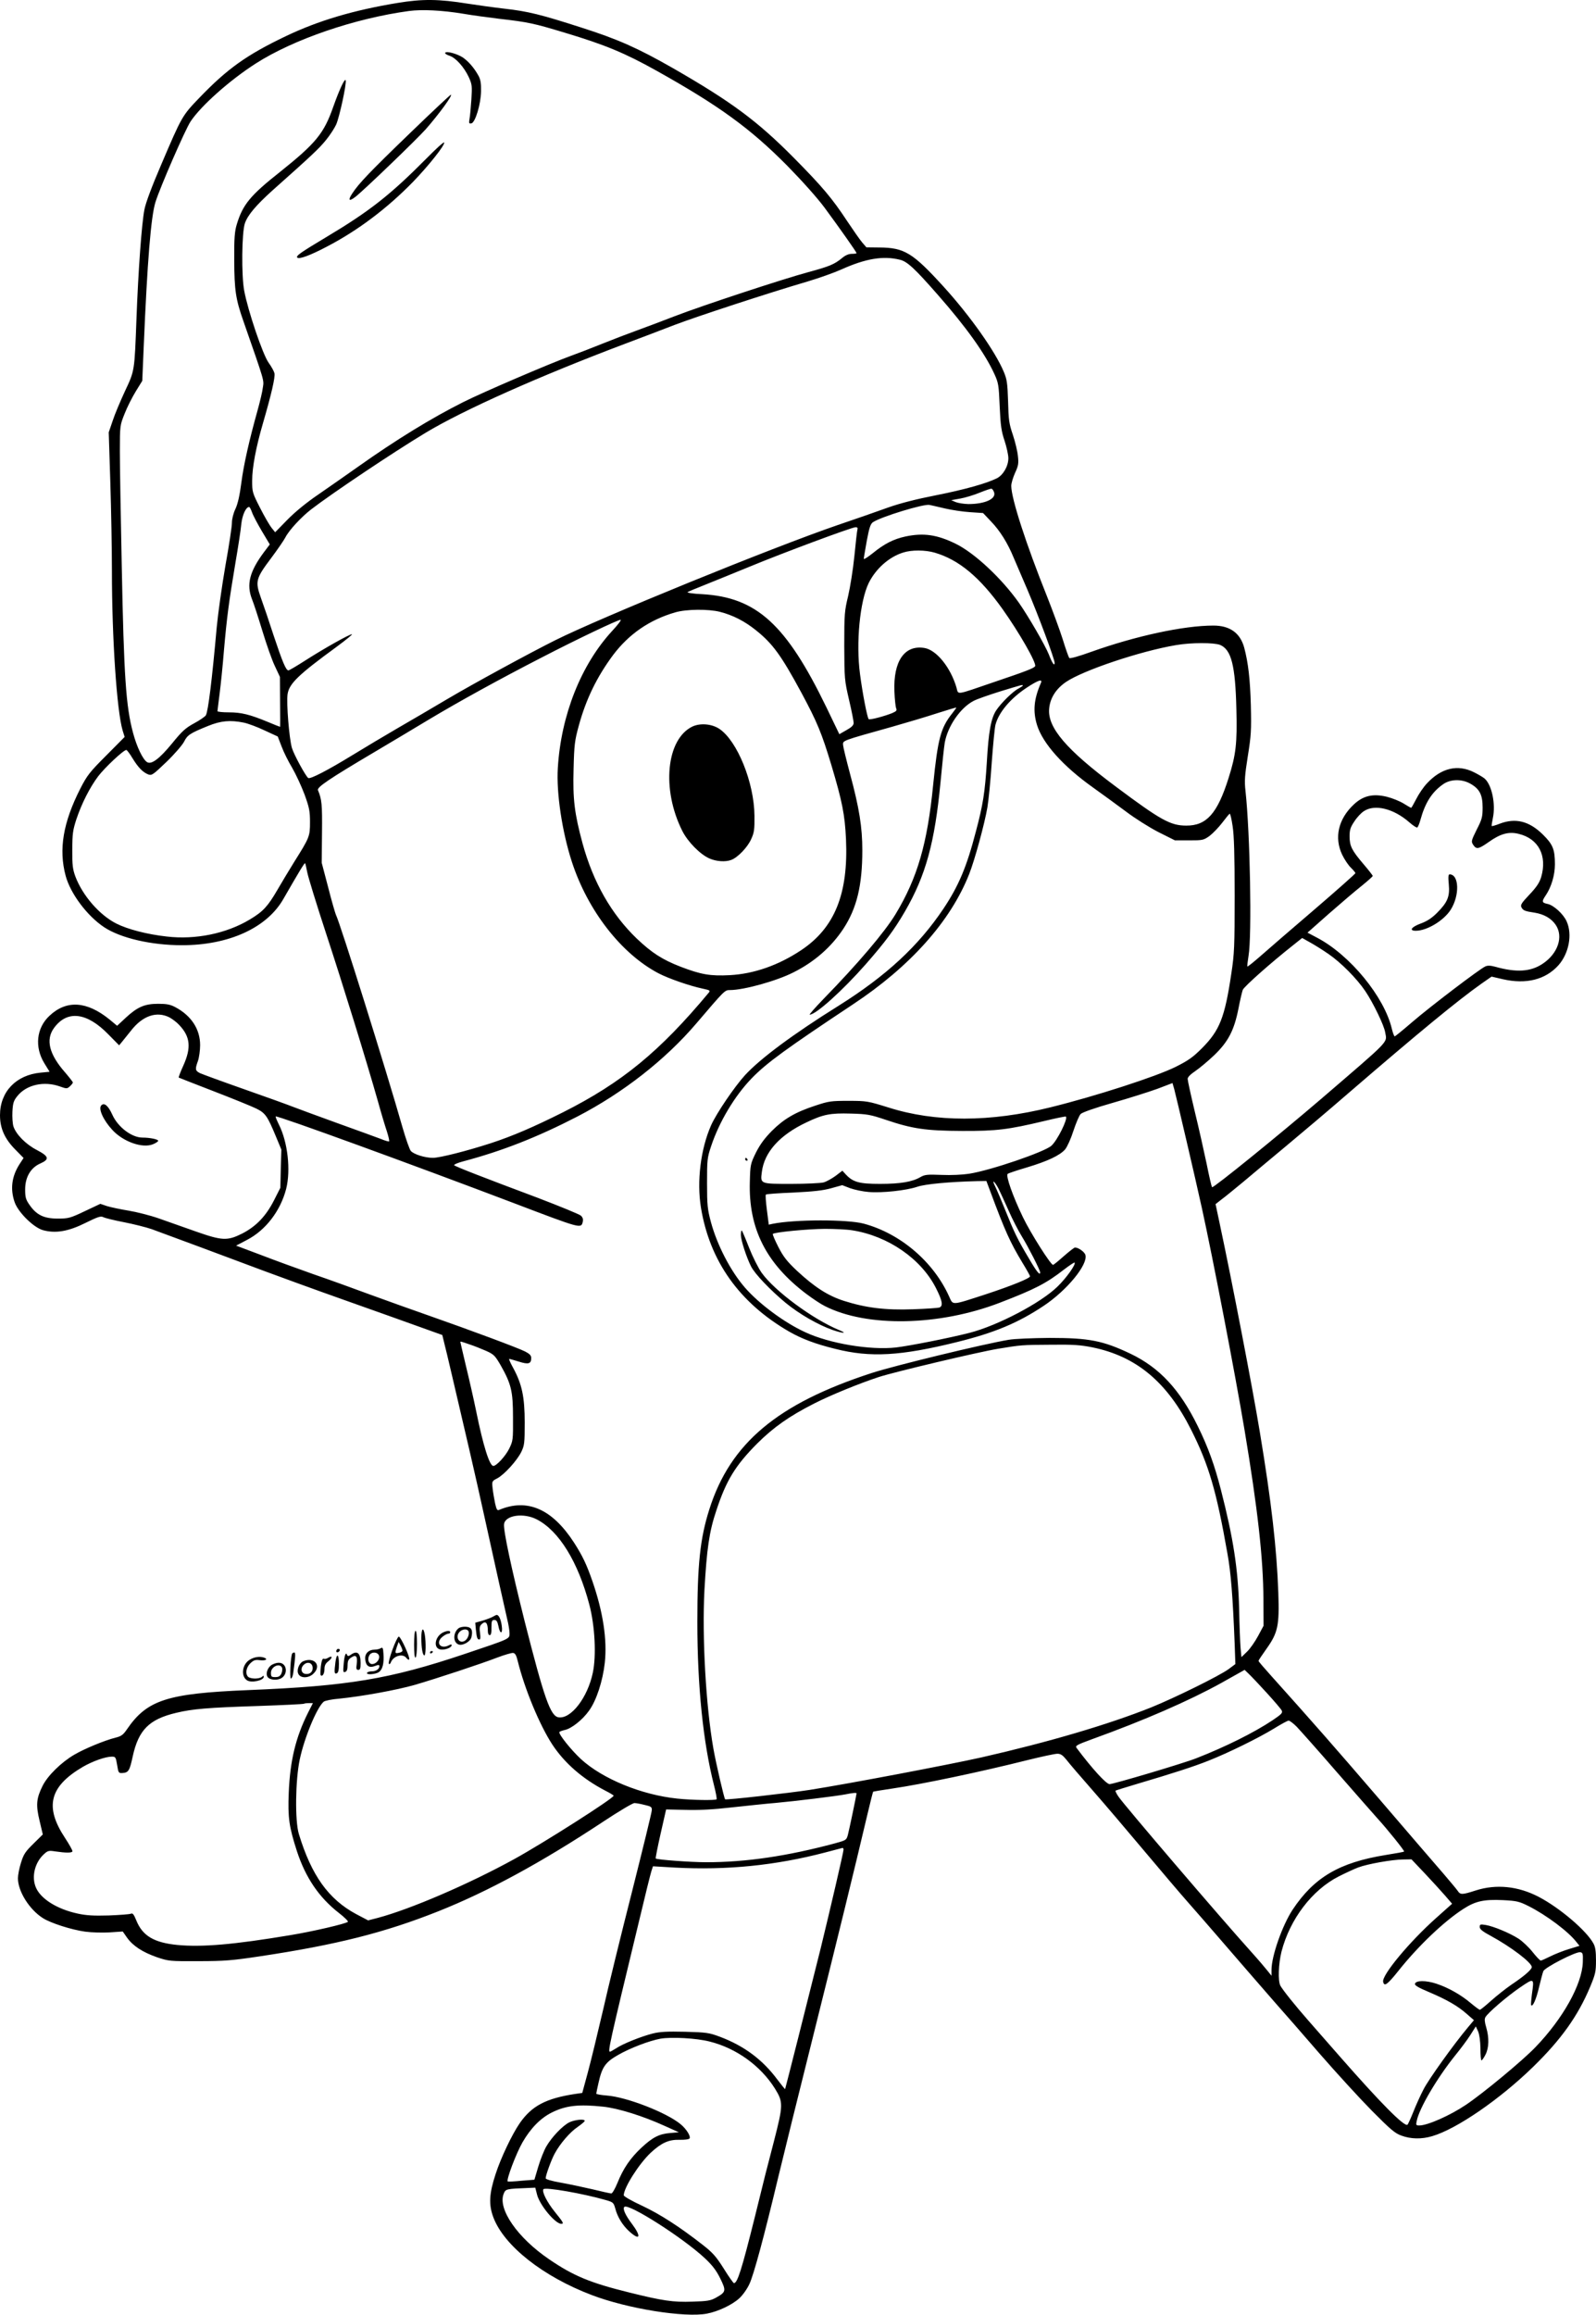 <?xml version="1.0" encoding="UTF-8"?>
<svg xmlns="http://www.w3.org/2000/svg" version="1.0" viewBox="0 0 1103.817 1600.325" preserveAspectRatio="xMidYMid meet">
  <g transform="translate(-0.601,1600.504) scale(0.1,-0.1)" fill="#000000" stroke="none">
    <path d="M2757 15985 c-309 -51 -550 -123 -774 -230 -272 -130 -405 -225 -600 -428 -117 -122 -119 -125 -262 -460 -65 -151 -107 -264 -116 -310 -19 -95 -43 -427 -55 -752 -14 -370 -12 -360 -80 -505 -32 -69 -71 -161 -85 -205 l-27 -79 11 -346 c6 -190 11 -464 11 -610 0 -470 34 -969 74 -1105 l14 -45 -127 -128 c-115 -115 -132 -137 -179 -228 -120 -236 -151 -421 -102 -604 33 -123 149 -278 267 -356 114 -75 325 -124 537 -124 325 0 588 120 702 320 107 186 146 251 150 247 2 -2 9 -30 15 -63 6 -32 64 -221 129 -419 117 -356 280 -883 360 -1165 22 -80 50 -173 62 -208 11 -35 18 -65 15 -68 -2 -3 -29 5 -58 17 -30 11 -165 61 -300 109 -135 49 -274 100 -310 114 -35 14 -188 69 -339 122 -151 53 -287 103 -302 110 -32 17 -34 26 -13 84 8 23 15 73 15 109 0 111 -61 204 -172 263 -34 18 -59 23 -118 23 -94 0 -144 -22 -225 -97 l-59 -55 -53 44 c-157 127 -297 136 -415 25 -90 -84 -104 -215 -36 -327 l37 -60 -62 -6 c-170 -16 -281 -132 -281 -294 0 -92 33 -165 108 -240 l55 -56 -30 -46 c-52 -83 -63 -169 -32 -259 24 -70 130 -175 196 -194 87 -24 176 -9 294 50 85 42 106 49 123 40 11 -6 75 -22 143 -35 67 -13 154 -35 192 -48 93 -34 568 -210 780 -290 94 -35 343 -126 555 -201 212 -75 450 -160 530 -189 l145 -52 17 -70 c17 -66 48 -201 175 -745 30 -129 74 -325 98 -435 86 -390 144 -651 159 -715 9 -36 16 -80 16 -97 0 -40 8 -36 -310 -143 -518 -174 -806 -222 -1499 -250 -559 -23 -698 -68 -837 -271 -26 -38 -39 -48 -80 -58 -73 -18 -218 -78 -285 -118 -89 -52 -183 -144 -218 -214 -44 -88 -48 -133 -21 -244 l22 -93 -65 -64 c-56 -55 -68 -73 -86 -132 -12 -37 -21 -85 -21 -107 0 -90 79 -216 172 -275 54 -35 199 -81 293 -94 44 -6 121 -8 170 -5 l90 6 30 -43 c41 -57 107 -100 207 -135 81 -27 88 -28 288 -27 177 0 234 5 420 33 533 80 866 164 1238 312 344 137 712 337 1136 617 110 73 209 132 220 131 12 0 44 -6 71 -13 44 -10 50 -14 49 -36 0 -14 -62 -266 -136 -560 -75 -294 -166 -665 -202 -825 -37 -159 -84 -353 -105 -430 l-38 -140 -49 -7 c-203 -31 -301 -83 -384 -203 -53 -77 -131 -241 -166 -350 -45 -136 -49 -212 -16 -300 74 -197 344 -410 682 -538 247 -94 641 -157 795 -128 77 15 172 59 224 106 23 21 54 64 70 99 30 64 101 326 200 741 33 138 143 583 245 990 170 681 277 1117 371 1515 20 85 38 156 40 158 1 1 62 11 136 22 205 30 613 116 931 196 97 24 190 44 207 44 23 0 37 -10 63 -42 18 -24 98 -117 178 -208 80 -91 239 -278 354 -415 116 -138 255 -302 310 -364 56 -63 144 -165 197 -226 137 -159 289 -334 404 -466 56 -63 195 -222 309 -354 115 -132 277 -309 360 -393 127 -128 159 -156 204 -172 64 -24 140 -26 213 -4 169 49 468 255 698 479 194 189 310 352 394 552 37 89 41 106 41 183 0 61 -4 94 -17 117 -47 89 -233 247 -378 323 -143 75 -295 90 -436 45 -96 -31 -107 -31 -126 -2 -8 12 -53 65 -98 118 -46 53 -246 285 -443 515 -320 372 -448 518 -753 858 -45 50 -83 94 -83 98 0 4 24 40 54 82 80 112 91 161 83 389 -11 306 -47 624 -128 1112 -50 304 -193 1046 -278 1443 l-28 132 42 33 c24 17 91 73 151 122 59 50 191 160 293 245 102 85 299 251 436 370 477 411 751 637 918 755 l69 48 78 -18 c161 -37 295 -3 384 96 73 82 98 214 57 304 -22 50 -89 111 -130 120 -42 9 -44 16 -15 59 39 57 64 141 64 215 0 104 -14 138 -84 207 -94 92 -188 116 -298 74 -28 -11 -53 -18 -55 -16 -2 2 2 27 8 56 20 96 -7 228 -57 272 -10 9 -44 29 -74 44 -112 56 -225 30 -324 -76 -25 -26 -58 -75 -75 -109 -17 -33 -33 -61 -35 -61 -3 0 -26 13 -53 30 -26 16 -78 37 -114 46 -97 24 -165 8 -230 -53 -107 -100 -137 -229 -80 -348 16 -33 43 -73 60 -89 17 -17 31 -33 31 -38 0 -4 -127 -117 -282 -250 -156 -133 -323 -278 -372 -321 -49 -43 -90 -76 -93 -74 -2 3 2 35 8 73 24 139 11 848 -21 1141 -8 69 -5 106 16 240 23 143 25 177 21 353 -5 179 -18 293 -46 398 -28 101 -99 152 -213 152 -206 0 -538 -72 -846 -182 -83 -30 -146 -48 -151 -42 -4 5 -25 63 -45 129 -21 66 -70 199 -108 295 -146 364 -248 679 -248 766 0 18 12 57 26 89 23 49 26 66 20 117 -3 33 -19 99 -35 147 -26 76 -30 103 -33 231 -4 127 -8 153 -30 205 -58 139 -232 386 -416 588 -214 235 -271 270 -446 271 l-88 1 -30 35 c-16 19 -62 85 -102 145 -104 158 -173 240 -368 437 -253 256 -434 390 -840 623 -240 137 -379 199 -630 279 -282 91 -372 113 -533 131 -77 9 -192 25 -256 35 -198 32 -312 33 -482 5z m453 -75 c63 -11 176 -26 250 -35 200 -23 237 -31 452 -96 280 -84 416 -141 633 -262 433 -242 648 -398 904 -656 104 -106 208 -222 260 -292 104 -141 221 -307 221 -314 0 -3 -15 -5 -33 -5 -21 0 -45 -10 -67 -29 -54 -44 -88 -58 -232 -97 -174 -47 -731 -230 -928 -306 -85 -33 -202 -77 -260 -98 -58 -21 -163 -61 -235 -90 -71 -29 -170 -67 -220 -85 -146 -53 -610 -252 -747 -321 -217 -109 -462 -259 -723 -444 -82 -58 -208 -146 -279 -195 -81 -55 -160 -120 -213 -174 l-84 -86 -24 30 c-14 17 -50 79 -80 138 -53 104 -55 110 -55 188 0 93 27 235 75 399 57 196 86 319 79 345 -3 13 -21 46 -40 72 -41 57 -143 359 -169 498 -20 105 -17 405 5 467 20 57 77 124 190 226 271 241 324 291 370 348 28 34 59 82 71 108 23 52 72 279 66 305 -5 20 -43 -61 -86 -182 -65 -186 -121 -253 -370 -452 -204 -161 -256 -225 -297 -360 -15 -49 -19 -94 -18 -250 1 -206 10 -268 63 -419 150 -430 143 -407 135 -460 -3 -28 -20 -98 -36 -156 -58 -207 -97 -379 -113 -504 -11 -85 -24 -143 -40 -178 -15 -31 -25 -71 -25 -98 0 -25 -20 -158 -45 -296 -24 -139 -51 -330 -60 -425 -33 -369 -59 -579 -75 -609 -5 -9 -41 -34 -80 -55 -61 -33 -85 -55 -154 -140 -88 -107 -143 -148 -173 -129 -29 18 -71 105 -97 203 -49 183 -63 385 -78 1156 -7 336 -13 691 -13 790 0 179 1 180 33 260 17 44 52 113 77 154 l45 73 10 236 c25 595 50 898 81 999 32 103 206 502 243 558 73 110 273 287 451 401 261 167 684 312 1060 363 90 12 229 5 375 -19z m3021 -1701 c50 -12 103 -62 260 -241 197 -224 327 -406 392 -548 28 -61 31 -76 37 -225 6 -134 12 -173 34 -238 14 -43 26 -97 26 -120 0 -55 -36 -117 -80 -139 -73 -36 -223 -78 -420 -117 -137 -27 -248 -55 -335 -86 -71 -26 -227 -80 -345 -120 -452 -155 -1637 -638 -1955 -797 -180 -90 -562 -298 -740 -403 -104 -62 -262 -154 -350 -205 -88 -51 -230 -136 -315 -188 -165 -101 -288 -165 -302 -156 -17 11 -99 161 -113 208 -19 64 -39 312 -30 372 11 73 76 135 339 327 65 48 113 87 106 87 -18 0 -194 -99 -322 -181 -59 -38 -112 -69 -117 -69 -17 0 -41 57 -102 240 -31 96 -71 214 -89 263 -40 113 -35 132 71 273 44 59 89 124 99 144 25 49 110 141 179 194 147 113 567 394 789 528 262 158 784 391 1383 617 101 38 254 96 339 129 152 58 646 220 925 302 77 23 181 60 230 82 169 76 290 96 406 67z m650 -1607 c17 -46 -63 -82 -178 -82 -32 1 -71 7 -88 14 l-30 13 62 11 c34 6 94 24 135 41 40 16 77 29 82 27 5 -1 13 -12 17 -24z m-341 -112 c47 -11 126 -23 175 -26 l90 -6 55 -58 c61 -63 115 -149 156 -249 15 -36 59 -138 97 -226 73 -171 187 -476 187 -503 0 -26 -17 -2 -40 58 -25 63 -142 265 -208 359 -119 168 -306 343 -437 407 -129 63 -222 76 -346 50 -83 -18 -146 -50 -226 -115 -35 -28 -63 -46 -63 -39 0 6 10 62 21 125 17 91 26 117 43 128 58 38 352 128 391 119 11 -2 58 -13 105 -24z m-4791 -27 c7 -21 38 -79 68 -130 l55 -92 -40 -53 c-100 -134 -123 -224 -83 -326 12 -29 44 -128 72 -220 28 -92 66 -201 86 -242 l35 -75 1 -173 c1 -94 1 -172 0 -172 -2 0 -40 15 -85 34 -126 52 -184 66 -270 66 -43 0 -78 4 -78 8 0 4 7 59 15 122 8 63 22 198 30 300 20 228 35 341 79 602 19 111 38 233 41 271 7 62 32 117 54 117 4 0 13 -17 20 -37z m4187 -120 c-3 -10 -12 -92 -21 -183 -9 -91 -29 -214 -43 -275 -25 -104 -27 -124 -27 -345 1 -229 2 -239 33 -373 18 -76 32 -148 32 -160 0 -16 -14 -30 -50 -50 l-49 -28 -90 187 c-278 573 -482 759 -858 781 -67 3 -109 10 -101 15 7 4 60 26 118 49 58 23 197 80 310 126 229 95 705 272 733 273 13 0 17 -5 13 -17z m535 -159 c167 -49 311 -169 468 -389 116 -163 238 -376 226 -396 -9 -14 -60 -34 -285 -110 -272 -93 -244 -89 -259 -37 -41 139 -138 259 -221 273 -138 23 -217 -91 -208 -302 2 -54 8 -106 12 -116 7 -13 1 -20 -27 -32 -54 -22 -156 -49 -163 -42 -10 10 -43 180 -60 311 -29 217 -1 504 60 630 49 99 141 181 239 211 58 19 153 18 218 -1z m-1486 -409 c90 -23 172 -65 250 -128 115 -92 174 -173 314 -432 109 -203 140 -278 207 -500 75 -251 93 -342 101 -511 17 -379 -78 -614 -311 -769 -157 -104 -325 -163 -493 -172 -134 -7 -198 4 -339 58 -127 49 -201 97 -304 195 -175 168 -301 388 -375 658 -56 208 -68 304 -62 515 4 167 8 197 36 299 50 183 125 337 237 488 110 146 253 244 429 295 77 23 231 24 310 4z m-745 -132 c-215 -233 -354 -582 -376 -948 -11 -171 30 -442 97 -648 110 -338 342 -636 599 -771 71 -37 216 -87 305 -106 51 -11 55 -13 43 -28 -339 -407 -601 -622 -1008 -827 -202 -101 -347 -164 -500 -214 -167 -54 -352 -101 -400 -101 -55 0 -132 24 -153 48 -8 9 -34 82 -57 162 -114 400 -434 1421 -461 1471 -4 9 -29 93 -53 188 l-45 171 2 207 c2 195 -1 231 -28 295 -8 20 74 76 390 263 110 65 277 165 370 221 215 129 497 284 785 432 243 126 527 261 548 262 8 0 -19 -35 -58 -77z m4205 -97 c77 -33 105 -141 112 -446 6 -235 -3 -313 -54 -474 -77 -245 -152 -330 -293 -329 -109 0 -177 38 -490 272 -339 253 -469 405 -458 535 6 74 47 139 118 187 119 80 511 212 760 254 105 18 262 18 305 1z m-1240 -263 c-49 -112 -56 -195 -27 -290 40 -129 181 -286 388 -433 65 -46 168 -122 229 -167 61 -46 159 -108 223 -141 l114 -57 98 0 c94 0 100 1 142 31 23 18 63 59 88 92 25 33 48 61 51 61 4 1 13 -38 20 -86 10 -63 14 -200 14 -478 0 -353 -2 -404 -23 -541 -45 -303 -80 -392 -202 -515 -63 -63 -93 -85 -185 -131 -136 -67 -549 -201 -865 -279 -416 -103 -795 -104 -1119 -1 -142 44 -150 46 -276 46 -121 0 -137 -2 -230 -33 -138 -45 -218 -92 -301 -175 -51 -52 -81 -93 -110 -150 -38 -78 -39 -84 -42 -201 -10 -324 113 -566 391 -776 44 -33 101 -71 128 -84 291 -148 790 -138 1209 23 245 94 323 135 444 229 38 29 71 51 74 49 11 -11 -56 -106 -118 -166 -115 -113 -414 -270 -609 -320 -145 -37 -415 -90 -508 -101 -178 -20 -460 27 -627 105 -145 66 -322 198 -418 309 -100 115 -192 294 -235 452 -24 90 -27 117 -27 270 0 160 1 175 28 255 56 169 163 348 280 469 103 107 243 208 701 512 396 262 675 574 804 901 38 96 106 345 126 461 8 48 22 187 30 310 9 122 20 240 26 262 23 86 104 182 218 257 78 51 109 61 96 31z m-125 -18 c0 -2 -13 -11 -29 -20 -39 -19 -121 -100 -155 -151 -36 -55 -53 -146 -65 -360 -13 -207 -26 -292 -76 -479 -63 -243 -119 -375 -223 -531 -174 -260 -397 -466 -727 -673 -314 -196 -540 -364 -646 -479 -73 -80 -198 -264 -235 -347 -72 -163 -100 -387 -70 -570 61 -370 266 -658 611 -857 86 -49 180 -85 319 -119 242 -61 451 -49 839 47 260 64 425 133 603 252 160 107 305 284 287 350 -5 21 -48 52 -72 52 -6 0 -40 -27 -78 -60 -37 -33 -70 -60 -74 -60 -16 0 -155 219 -208 329 -69 143 -120 286 -106 300 6 5 66 25 134 45 143 43 228 83 264 125 14 17 40 74 57 128 18 54 40 106 50 116 10 11 98 42 221 77 112 32 251 76 309 97 l105 40 12 -41 c13 -48 149 -629 192 -826 74 -336 231 -1151 295 -1535 90 -539 129 -886 130 -1165 l1 -185 -38 -71 c-21 -39 -55 -88 -76 -108 l-39 -38 -6 63 c-3 35 -8 159 -10 274 -7 272 -40 485 -126 820 -44 171 -89 296 -160 440 -124 253 -264 404 -464 500 -191 91 -286 110 -561 110 -119 -1 -242 -6 -283 -13 -174 -29 -791 -179 -945 -229 -653 -212 -980 -485 -1125 -943 -64 -201 -83 -382 -83 -780 0 -442 40 -833 115 -1127 13 -51 21 -94 18 -98 -9 -8 -169 -6 -272 5 -248 26 -516 136 -666 273 -67 62 -157 174 -149 187 2 4 19 10 36 14 46 9 124 70 169 134 51 70 95 205 109 332 17 159 -12 350 -86 564 -40 115 -68 174 -127 266 -151 233 -323 308 -518 226 -13 -6 -18 2 -28 46 -6 29 -14 76 -17 103 -5 49 -5 50 32 69 49 26 136 122 166 182 22 46 24 60 24 204 0 177 -19 266 -80 378 -19 34 -31 62 -27 62 4 0 34 -9 67 -19 66 -21 85 -15 85 25 0 18 -11 29 -42 45 -49 25 -377 147 -668 249 -107 37 -287 102 -400 143 -113 42 -290 106 -395 142 -104 37 -268 96 -363 133 l-173 65 76 40 c129 67 231 201 270 352 33 130 11 324 -50 445 -14 29 -25 54 -22 56 8 9 944 -332 1652 -601 457 -174 460 -175 471 -129 5 18 1 31 -12 44 -11 10 -146 65 -300 124 -374 140 -567 215 -577 225 -4 4 23 16 60 26 272 72 516 168 793 311 316 164 607 392 820 641 199 233 198 233 235 233 95 0 323 63 440 123 144 72 261 175 344 301 93 142 131 300 131 543 0 158 -21 291 -85 528 -25 94 -47 183 -48 198 -2 33 -16 28 338 127 99 28 240 70 313 94 72 23 132 41 132 39 0 -2 -13 -21 -29 -41 -79 -99 -99 -175 -131 -492 -40 -408 -109 -645 -260 -895 -75 -124 -261 -343 -499 -587 -58 -60 -100 -108 -95 -108 43 0 227 166 389 350 133 152 195 235 270 364 144 249 206 475 246 895 11 119 24 241 29 271 21 116 109 243 201 290 23 12 106 41 183 65 151 46 156 48 156 40z m-5388 -256 c29 -6 94 -30 144 -54 l91 -42 27 -70 c14 -38 47 -104 73 -147 25 -43 63 -125 85 -183 33 -91 38 -115 38 -192 0 -99 -3 -106 -111 -278 -35 -57 -86 -141 -113 -188 -68 -117 -100 -152 -192 -207 -163 -98 -376 -141 -574 -118 -136 15 -271 50 -350 90 -116 59 -233 193 -283 326 -18 50 -22 78 -21 184 0 109 4 136 28 210 37 110 92 219 151 298 46 60 175 182 195 182 4 0 24 -26 43 -58 40 -65 71 -96 108 -111 25 -9 33 -3 127 87 55 53 109 116 121 139 23 46 40 58 166 109 88 36 153 42 247 23z m8483 -422 c64 -36 85 -77 85 -164 0 -66 -4 -82 -41 -154 -38 -77 -39 -82 -24 -105 22 -33 37 -30 108 20 80 57 138 73 206 56 138 -33 199 -151 156 -299 -12 -39 -32 -69 -81 -121 -56 -59 -64 -72 -55 -89 12 -21 23 -26 91 -36 66 -11 116 -40 146 -85 54 -81 15 -197 -89 -267 -84 -57 -183 -63 -329 -22 -34 9 -53 10 -70 2 -41 -19 -380 -277 -501 -381 -65 -56 -121 -102 -125 -102 -4 0 -13 24 -20 53 -52 220 -288 508 -515 628 l-68 36 148 131 c81 71 183 158 226 192 42 34 77 65 77 69 0 4 -29 41 -64 82 -81 95 -96 125 -96 192 0 45 6 63 33 103 17 27 47 59 66 71 75 50 206 18 315 -78 25 -22 50 -38 54 -35 5 3 15 27 22 53 32 116 78 190 154 244 51 38 131 40 191 6z m-979 -1179 c84 -58 194 -168 253 -256 54 -80 130 -237 137 -284 13 -75 45 -41 -441 -459 -293 -251 -748 -620 -756 -612 -4 4 -21 78 -38 163 -18 85 -54 247 -82 361 -27 113 -49 214 -49 225 0 12 20 32 53 54 28 19 87 68 130 109 97 93 138 171 168 321 11 58 25 117 30 131 9 23 190 184 352 312 l59 47 57 -32 c31 -17 88 -53 127 -80z m-8018 -437 c20 -11 51 -34 68 -53 76 -80 84 -156 28 -280 -20 -44 -34 -81 -32 -83 1 -1 111 -44 243 -95 132 -51 265 -105 295 -120 62 -31 76 -52 135 -194 l37 -89 -4 -132 -3 -132 -44 -87 c-56 -110 -125 -181 -221 -230 -102 -51 -138 -49 -320 15 -80 28 -194 68 -255 90 -60 21 -155 45 -210 54 -55 9 -121 23 -148 31 l-47 16 -108 -51 c-101 -48 -113 -51 -187 -51 -95 0 -147 25 -195 95 -26 37 -30 53 -30 107 0 84 38 150 105 179 65 29 60 49 -24 93 -77 40 -143 107 -162 163 -6 19 -9 66 -7 103 3 58 8 75 34 107 63 79 185 106 296 66 45 -16 48 -16 68 2 11 10 20 22 20 26 0 4 -25 36 -55 71 -109 124 -134 225 -76 305 91 126 228 110 378 -45 l73 -74 19 23 c11 13 39 48 62 77 80 104 178 138 267 93z m4957 -709 c181 -61 274 -75 525 -76 238 -1 318 9 570 69 79 19 146 33 148 30 15 -15 -59 -164 -100 -201 -47 -43 -421 -171 -570 -194 -45 -7 -125 -11 -190 -8 -99 4 -116 2 -146 -15 -56 -33 -138 -47 -280 -47 -144 0 -187 12 -237 66 l-23 25 -46 -35 c-26 -19 -63 -40 -84 -46 -20 -5 -121 -10 -223 -10 -216 0 -215 -1 -204 82 17 138 124 256 308 343 117 56 166 65 307 61 115 -3 135 -7 245 -44z m720 -494 c103 -277 138 -353 221 -491 30 -49 54 -92 54 -96 0 -14 -129 -66 -305 -124 -244 -79 -226 -78 -255 -15 -108 240 -337 435 -590 503 -113 30 -475 30 -630 -1 l-27 -6 -13 101 c-7 56 -11 104 -7 107 3 4 89 10 191 14 139 7 204 14 261 30 l76 21 55 -21 c31 -11 88 -23 127 -26 92 -8 260 10 337 36 56 19 221 34 412 39 l66 1 27 -72z m57 19 c11 -23 43 -91 69 -150 26 -60 68 -141 92 -180 43 -69 127 -234 127 -249 0 -25 -24 4 -77 95 -80 134 -102 180 -163 332 -28 70 -60 145 -71 167 -11 22 -16 37 -10 33 6 -3 21 -25 33 -48z m-1012 -288 c249 -39 478 -198 580 -401 44 -87 50 -122 23 -133 -10 -3 -92 -9 -183 -12 -191 -7 -326 10 -477 58 -112 36 -203 95 -325 208 -70 66 -94 97 -129 165 -24 47 -41 87 -38 90 12 12 238 34 359 35 69 0 154 -4 190 -10z m-2646 -789 c31 -10 83 -31 115 -45 53 -24 61 -33 99 -98 74 -131 86 -180 86 -362 1 -156 0 -162 -27 -217 -25 -50 -87 -118 -109 -118 -26 0 -70 138 -118 375 -17 83 -49 224 -71 314 -21 90 -39 165 -39 167 0 6 3 5 64 -16z m4306 -20 c305 -62 518 -240 684 -570 122 -242 175 -422 251 -855 24 -132 37 -295 50 -622 l5 -143 -47 -35 c-61 -45 -371 -198 -534 -264 -295 -118 -708 -240 -1174 -346 -228 -51 -911 -181 -1190 -225 -143 -22 -578 -71 -584 -65 -7 8 -62 243 -81 350 -52 295 -79 770 -62 1096 16 284 33 405 82 550 69 210 132 312 284 465 112 111 219 187 392 275 116 59 312 139 449 184 112 36 685 172 824 195 158 26 162 27 369 28 149 2 202 -2 282 -18z m-3841 -1190 c153 -79 285 -293 363 -589 39 -149 49 -353 24 -471 -36 -172 -151 -321 -237 -308 -56 8 -99 131 -234 662 -93 371 -148 629 -143 673 7 62 135 81 227 33z m-132 -980 c48 -194 152 -444 240 -578 85 -128 208 -235 365 -317 32 -16 58 -32 58 -35 0 -18 -482 -325 -685 -437 -316 -174 -721 -348 -947 -408 l-66 -17 -82 43 c-192 103 -310 268 -397 554 -28 92 -24 373 6 515 32 152 119 361 166 400 8 7 57 17 108 21 157 16 395 59 521 95 154 45 454 144 571 189 50 19 99 33 109 32 15 -1 23 -16 33 -57z m5179 -218 c52 -57 99 -112 104 -122 9 -17 0 -26 -62 -68 -129 -86 -326 -184 -528 -263 -85 -34 -573 -179 -600 -179 -23 0 -120 106 -228 250 -11 15 -1 21 105 60 363 131 672 266 893 388 l164 92 29 -28 c16 -15 72 -74 123 -130z m-6630 -139 c-85 -170 -124 -331 -133 -553 -7 -171 2 -235 57 -405 60 -182 152 -318 289 -425 39 -30 67 -58 63 -62 -13 -13 -244 -67 -397 -92 -394 -66 -612 -84 -782 -68 -162 16 -241 63 -284 169 -17 42 -25 53 -38 47 -9 -4 -78 -9 -153 -12 -106 -3 -155 0 -215 13 -143 31 -256 102 -289 181 -31 73 -8 170 54 228 28 26 35 28 79 21 75 -11 116 -11 120 0 2 6 -22 48 -52 94 -142 215 -107 355 125 491 68 39 155 70 200 70 25 0 27 -4 36 -57 9 -56 10 -58 39 -56 40 3 48 17 69 115 40 183 114 257 301 301 112 27 219 36 560 47 176 6 322 13 324 16 2 2 17 4 33 4 l28 0 -34 -67z m6837 -95 c23 -24 148 -164 277 -313 129 -148 256 -292 281 -320 67 -73 191 -227 186 -231 -2 -3 -60 -13 -128 -24 -320 -52 -494 -154 -643 -378 -71 -108 -146 -320 -146 -416 l0 -41 -28 35 c-15 19 -65 78 -112 130 -211 234 -880 1016 -918 1073 -14 20 -23 39 -21 42 3 2 67 22 144 45 254 75 399 122 499 162 137 54 344 156 451 221 50 31 96 56 103 56 7 1 32 -18 55 -41z m-3043 -462 c0 -9 -51 -254 -60 -287 -10 -36 -12 -37 -88 -58 -332 -89 -616 -131 -891 -131 -106 0 -341 17 -350 26 -2 2 13 79 34 172 l38 167 132 -3 c91 -3 190 2 321 17 104 11 241 26 304 31 133 12 420 47 482 59 49 10 78 13 78 7z m-90 -389 c0 -17 -94 -420 -158 -682 -92 -369 -244 -970 -246 -973 -2 -1 -26 29 -54 66 -102 137 -229 232 -396 295 -75 28 -92 31 -242 35 -126 3 -174 0 -223 -12 -82 -21 -207 -71 -253 -102 -21 -13 -40 -24 -43 -24 -16 0 -7 43 200 900 41 173 80 330 86 348 l11 34 152 -9 c357 -19 694 14 1041 105 61 16 113 30 118 31 4 0 7 -5 7 -12z m4019 -163 c50 -53 113 -122 140 -153 l50 -58 -111 -99 c-184 -164 -375 -394 -366 -440 7 -36 28 -22 104 73 138 174 318 345 452 431 83 53 140 66 272 60 97 -5 113 -9 179 -42 121 -61 274 -175 330 -248 l21 -26 -72 -22 c-40 -12 -98 -35 -130 -51 -32 -16 -61 -29 -66 -29 -5 0 -31 27 -57 60 -26 33 -70 74 -96 91 -62 40 -174 86 -227 95 -38 6 -42 5 -42 -14 0 -15 20 -31 76 -61 140 -76 284 -185 284 -216 0 -17 -53 -63 -143 -123 -39 -27 -102 -77 -140 -111 -37 -33 -71 -61 -76 -61 -5 0 -33 21 -63 46 -66 56 -153 106 -237 134 -72 24 -144 24 -149 -1 -2 -11 26 -27 100 -58 122 -52 197 -95 261 -152 l47 -41 -41 -49 c-100 -119 -272 -360 -307 -428 -22 -42 -54 -113 -72 -159 -18 -45 -36 -84 -40 -87 -23 -14 -187 152 -465 469 -77 88 -176 201 -220 251 -93 106 -177 211 -194 242 -17 33 -13 151 8 235 58 224 211 426 396 520 50 25 110 53 135 62 63 24 233 54 307 55 l61 1 91 -96z m1094 -615 c-5 -153 -137 -390 -328 -588 -88 -92 -361 -318 -480 -398 -110 -74 -266 -143 -323 -143 -22 0 -24 3 -18 30 17 89 143 301 267 455 36 44 83 107 104 140 l38 60 16 -35 c9 -22 15 -66 16 -117 0 -46 3 -83 7 -83 4 0 17 18 28 40 24 47 26 116 5 188 -11 36 -13 58 -6 70 16 30 150 145 241 207 97 66 97 66 81 -47 -5 -40 -8 -74 -5 -77 11 -12 35 42 54 124 12 50 25 100 30 112 11 26 223 135 255 131 18 -3 20 -10 18 -69z m-6038 -549 c184 -46 352 -168 450 -324 59 -95 58 -114 -6 -364 -28 -108 -55 -213 -60 -232 -5 -19 -38 -152 -73 -295 -91 -365 -120 -455 -144 -455 -4 0 -36 45 -70 100 -53 84 -77 111 -145 164 -164 128 -295 212 -420 271 -70 32 -127 65 -127 72 0 52 105 218 187 295 74 68 124 91 199 89 35 -1 65 3 69 9 10 15 -22 66 -62 99 -98 81 -374 188 -510 198 -40 3 -73 9 -73 13 0 4 7 39 16 77 24 108 48 141 134 190 83 48 217 99 294 113 75 13 249 4 341 -20z m-738 -450 c105 -11 277 -65 426 -133 l98 -44 -58 -5 c-77 -6 -123 -29 -201 -102 -77 -72 -126 -144 -166 -244 -16 -39 -35 -72 -42 -72 -7 0 -66 13 -131 29 -65 15 -164 36 -220 46 -63 11 -103 23 -103 30 0 21 39 128 62 170 37 69 106 149 158 184 27 19 50 38 50 43 0 15 -70 8 -108 -11 -46 -24 -119 -100 -157 -165 -16 -27 -41 -90 -56 -140 l-27 -91 -88 -7 c-49 -5 -92 -7 -96 -5 -14 4 57 193 102 271 56 97 125 168 205 207 96 47 184 57 352 39z m-457 -607 c18 -73 126 -203 168 -203 20 0 14 10 -45 83 -53 66 -90 138 -79 156 11 17 277 -30 433 -75 49 -14 53 -18 64 -57 15 -59 51 -118 98 -160 75 -68 84 -35 16 55 -44 58 -64 103 -51 115 27 28 408 -215 558 -356 50 -47 78 -83 105 -138 42 -86 41 -94 -28 -133 -38 -21 -59 -25 -164 -28 -133 -5 -207 6 -440 64 -267 66 -383 114 -550 228 -220 149 -359 350 -315 455 13 32 16 33 171 39 l47 2 12 -47z M3085 15640 c-3 -5 10 -14 29 -20 44 -14 101 -78 134 -148 23 -51 24 -62 18 -156 -4 -56 -9 -116 -13 -134 -5 -29 -3 -33 13 -30 27 5 66 134 67 223 1 51 -3 79 -17 105 -29 53 -67 98 -108 127 -39 26 -115 47 -123 33z M2844 15087 c-283 -273 -356 -350 -400 -417 -34 -50 -25 -61 20 -26 54 41 425 398 487 468 92 105 189 238 173 238 -5 -1 -131 -119 -280 -263z M2955 14909 c-251 -253 -394 -365 -692 -543 -177 -106 -212 -130 -201 -142 13 -13 89 15 205 76 215 112 416 264 594 446 111 115 223 256 217 274 -2 6 -57 -44 -123 -111z M4795 10982 c-181 -87 -215 -434 -70 -722 38 -75 122 -161 187 -190 47 -21 112 -26 152 -10 44 16 113 88 137 143 21 45 24 67 23 162 -2 230 -119 518 -243 601 -53 35 -132 41 -186 16z M5160 7990 c0 -5 5 -10 11 -10 5 0 7 5 4 10 -3 6 -8 10 -11 10 -2 0 -4 -4 -4 -10z M5130 7467 c0 -36 38 -153 70 -217 26 -52 132 -163 239 -252 95 -78 225 -153 328 -189 71 -24 103 -24 43 0 -180 74 -445 269 -536 396 -24 34 -63 112 -87 173 -24 62 -47 115 -50 119 -4 3 -7 -10 -7 -30z M10026 9892 c8 -85 -8 -125 -81 -198 -37 -37 -69 -58 -113 -74 -65 -24 -83 -50 -34 -50 77 0 193 70 241 145 63 99 59 244 -7 245 -9 0 -11 -17 -6 -68z M707 8363 c-23 -22 13 -102 76 -170 75 -82 209 -129 281 -99 20 8 36 19 36 24 0 10 -57 22 -109 22 -74 0 -170 73 -208 158 -28 62 -56 86 -76 65z M3410 4825 c-14 -7 -46 -19 -71 -26 l-46 -13 4 -45 c6 -59 10 -71 24 -71 8 0 9 14 5 44 -5 33 -3 48 9 60 29 29 45 13 45 -45 0 -17 5 -29 13 -29 9 0 13 16 12 53 0 45 3 52 20 52 15 0 21 -10 28 -42 11 -60 32 -56 23 3 -6 44 -20 74 -35 74 -3 0 -17 -7 -31 -15z M3178 4748 c-40 -31 -40 -100 1 -113 28 -9 79 20 87 49 12 49 2 71 -36 74 -19 2 -43 -3 -52 -10z m67 -19 c11 -17 -4 -58 -26 -69 -40 -22 -67 31 -33 64 18 18 50 21 59 5z M2920 4681 c0 -69 9 -121 21 -121 10 0 12 87 3 143 -10 57 -24 44 -24 -22z M2870 4634 c0 -61 4 -93 10 -89 6 3 10 46 10 96 0 53 -4 89 -10 89 -6 0 -10 -39 -10 -96z M3080 4723 c-69 -25 -84 -123 -18 -123 33 0 68 16 68 31 0 6 -7 6 -19 -1 -57 -30 -95 16 -47 57 15 13 34 23 42 23 8 0 14 5 14 10 0 11 -16 12 -40 3z M2720 4599 c-18 -49 -29 -93 -25 -97 4 -4 10 -1 13 7 16 47 83 67 108 34 7 -10 16 -15 20 -11 9 10 -58 158 -72 158 -6 0 -26 -41 -44 -91z m70 -5 c0 -7 -11 -14 -25 -16 -28 -6 -29 -3 -14 42 l12 33 13 -24 c7 -13 13 -29 14 -35z M2640 4610 c-8 -5 -26 -10 -40 -10 -45 0 -72 -27 -68 -67 4 -46 27 -62 68 -46 23 9 30 8 30 -1 0 -20 -23 -36 -51 -36 -15 0 -31 -4 -34 -10 -10 -16 58 -12 82 5 25 18 36 60 31 127 -2 39 -6 46 -18 38z m-12 -56 c4 -25 -22 -54 -48 -54 -24 0 -35 33 -20 60 15 29 64 24 68 -6z M2335 4599 c-10 -15 3 -25 16 -12 7 7 7 13 1 17 -6 3 -14 1 -17 -5z M2980 4579 c0 -5 5 -7 10 -4 6 3 10 8 10 11 0 2 -4 4 -10 4 -5 0 -10 -5 -10 -11z M2027 4573 c-11 -18 -19 -173 -9 -173 6 0 13 17 16 38 15 107 17 142 8 142 -6 0 -13 -3 -15 -7z M2433 4565 c-16 -11 -22 -12 -26 -2 -9 24 -19 -2 -24 -62 -5 -54 -4 -61 11 -55 11 4 16 18 16 45 0 30 5 42 26 55 33 22 44 7 37 -47 -5 -32 -2 -39 11 -39 13 0 16 10 16 48 0 68 -23 88 -67 57z M2326 4514 c-9 -72 -8 -84 9 -78 11 5 15 22 15 65 0 70 -15 78 -24 13z M1733 4530 c-52 -31 -63 -113 -19 -142 29 -20 116 -2 116 24 0 9 -3 9 -12 0 -7 -7 -28 -12 -48 -12 -20 0 -41 5 -48 12 -21 21 -14 64 15 93 23 22 34 26 65 22 39 -5 60 6 32 17 -29 11 -69 6 -101 -14z M2271 4541 c-8 -5 -20 -7 -26 -4 -9 3 -15 -14 -20 -52 -3 -31 -4 -59 -1 -62 12 -12 26 11 26 42 0 24 7 39 25 53 35 27 31 45 -4 23z M2104 4520 c-29 -12 -49 -62 -34 -89 16 -31 73 -29 105 4 56 55 6 116 -71 85z m64 -41 c4 -31 -18 -52 -50 -47 -29 4 -36 39 -12 62 24 25 58 17 62 -15z M1890 4497 c-31 -15 -49 -61 -34 -85 14 -23 70 -27 98 -8 29 18 38 59 19 86 -16 23 -47 25 -83 7z m67 -23 c3 -8 1 -26 -5 -40 -9 -18 -19 -24 -42 -24 -27 0 -30 3 -30 30 0 43 62 71 77 34z"></path>
  </g>
</svg>
